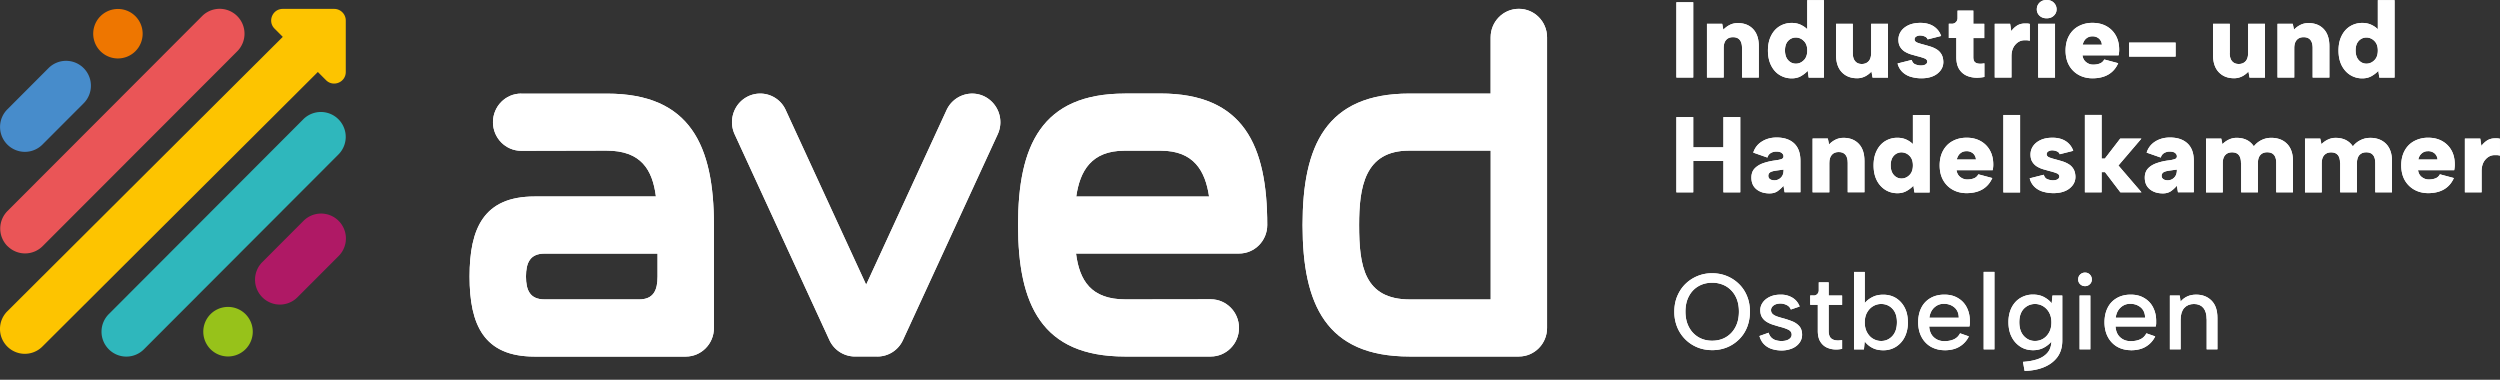 <?xml version="1.0" encoding="UTF-8"?>
<svg xmlns="http://www.w3.org/2000/svg" width="237" height="36" viewBox="0 0 237 36" fill="none">
  <rect x="0" y="0" width="237" height="36" fill="#333333" stroke="none"/>
  <g clip-path="url(#clip0_1973_730)">
    <path d="m4.025 13.703 3.904-3.91a2.359 2.359 0 0 0 0-3.335 2.35 2.35 0 0 0-3.33 0l-3.904 3.91a2.359 2.359 0 0 0 0 3.335 2.35 2.35 0 0 0 3.33 0Z" fill="#478CCB"></path>
    <path d="M.714 23.332a2.35 2.35 0 0 0 3.33 0L22.489 4.863a2.359 2.359 0 0 0 0-3.336 2.35 2.35 0 0 0-3.33 0L.713 20.002a2.359 2.359 0 0 0 0 3.336v-.006Z" fill="#EA5557"></path>
    <path d="M30.906 7.6c.69.69 1.873.202 1.873-.776V1.943c0-.605-.495-1.1-1.098-1.1h-4.874c-.976 0-1.47 1.185-.774 1.876l.774.775L.69 29.514a2.359 2.359 0 0 0 0 3.336 2.35 2.35 0 0 0 3.33 0L30.132 6.824l.775.776Z" fill="#FDC400"></path>
    <path d="M11.18 5.541a2.344 2.344 0 0 0 2.343-2.346A2.344 2.344 0 0 0 11.18.85a2.344 2.344 0 0 0-2.343 2.346 2.344 2.344 0 0 0 2.343 2.346Z" fill="#EE7600"></path>
    <path d="M32.102 20.937a2.35 2.35 0 0 0-3.33 0l-3.904 3.91a2.359 2.359 0 0 0 0 3.335 2.35 2.35 0 0 0 3.33 0l3.904-3.91a2.359 2.359 0 0 0 0-3.335Z" fill="#AF1965"></path>
    <path d="M32.083 11.308a2.35 2.35 0 0 0-3.33 0L10.314 29.777a2.359 2.359 0 0 0 0 3.336 2.35 2.35 0 0 0 3.33 0l18.44-18.469a2.359 2.359 0 0 0 0-3.336Z" fill="#2FB7BC"></path>
    <path d="M19.958 29.783a2.355 2.355 0 0 0 0 3.323 2.346 2.346 0 0 0 3.318 0 2.355 2.355 0 0 0 0-3.323 2.346 2.346 0 0 0-3.318 0Z" fill="#97C21A"></path>
    <path d="M158.921.214h1.598V7.35h-1.598V.214Z" fill="#fff"></path>
    <path d="M165.143 4.558c0-.685-.287-1.033-.854-1.033-.28 0-.494.086-.653.263-.158.177-.231.434-.231.776V7.35h-1.586V2.254h1.445l.11.563a2.16 2.16 0 0 1 .616-.459c.232-.116.488-.17.757-.17.603 0 1.085.189 1.445.567.36.38.543.923.543 1.62V7.35h-1.586V4.558h-.006Z" fill="#fff"></path>
    <path d="M171.322.012h1.586v7.344h-1.446l-.091-.642a2.76 2.76 0 0 1-.629.495c-.25.147-.549.22-.884.22-.427 0-.811-.11-1.159-.324-.348-.214-.61-.525-.805-.916-.195-.397-.293-.862-.293-1.4 0-.537.098-.995.293-1.386.195-.397.463-.697.805-.91a2.187 2.187 0 0 1 1.159-.318c.311 0 .592.055.842.171.244.116.457.257.628.428V.012h-.006Zm-2.105 4.772c0 .403.104.708.305.928.202.22.446.324.726.324.281 0 .525-.104.75-.324.22-.214.33-.52.33-.922 0-.403-.11-.697-.33-.91a1.048 1.048 0 0 0-.75-.324.99.99 0 0 0-.726.311c-.201.208-.305.513-.305.91v.007Z" fill="#fff"></path>
    <path d="M175.646 5.028c0 .342.073.599.226.776.146.177.359.263.628.263.268 0 .494-.092.652-.27.159-.176.232-.439.232-.781V2.254h1.598v5.102h-1.464l-.103-.58c-.171.189-.372.348-.604.464a1.68 1.68 0 0 1-.756.177c-.604 0-1.086-.19-1.452-.574-.366-.385-.543-.93-.543-1.626V2.254h1.586v2.774Z" fill="#fff"></path>
    <path d="M181.233 5.688c.061.22.183.36.36.421.177.067.341.098.494.098.189 0 .341-.03.451-.098.11-.067.165-.152.165-.269 0-.134-.085-.238-.256-.305a5.21 5.21 0 0 0-.628-.196c-.202-.055-.415-.116-.635-.177a2.66 2.66 0 0 1-.598-.262 1.352 1.352 0 0 1-.445-.446c-.116-.184-.171-.416-.171-.703s.086-.556.25-.794c.165-.238.403-.428.714-.574.311-.141.683-.214 1.122-.214.494 0 .915.11 1.251.324.335.22.579.525.713.916l-1.28.324c-.043-.129-.135-.22-.287-.281a1.196 1.196 0 0 0-.397-.086.707.707 0 0 0-.408.104.311.311 0 0 0-.147.263c0 .14.092.244.263.311.177.067.384.129.622.19.201.055.415.116.628.183.214.067.415.159.598.275.183.116.329.269.439.458.11.19.171.434.177.727 0 .293-.086.556-.256.788a1.72 1.72 0 0 1-.72.556c-.311.135-.683.202-1.11.202-.348 0-.677-.05-.988-.14a1.947 1.947 0 0 1-.799-.453 1.7 1.7 0 0 1-.464-.812l1.336-.336.006.006Z" fill="#fff"></path>
    <path d="M185.027 2.254a.534.534 0 0 0 .397-.158.546.546 0 0 0 .152-.404v-.69h1.494v1.252h1.037v1.357h-1.037v1.802c0 .238.055.403.165.489.11.091.262.134.458.14A1.65 1.65 0 0 0 188.12 6v1.296a4.038 4.038 0 0 1-.702.073c-.341 0-.659-.061-.951-.183a1.603 1.603 0 0 1-.726-.617c-.189-.288-.281-.679-.281-1.167V3.605h-.713V2.248h.274l.006.006Z" fill="#fff"></path>
    <path d="M189.102 2.254h1.457l.11.697c.153-.208.329-.385.543-.52.213-.134.464-.201.738-.201h.207c.086 0 .177.018.269.037v1.6a1.294 1.294 0 0 0-.275-.049h-.225c-.342 0-.629.14-.873.416-.244.275-.366.647-.366 1.1V7.35h-1.585V2.254Z" fill="#fff"></path>
    <path d="M194.024 1.735c-.281 0-.507-.085-.678-.25a.811.811 0 0 1-.256-.605c0-.239.086-.452.256-.623.171-.171.397-.257.678-.257.28 0 .506.086.677.257.17.17.262.378.262.623 0 .244-.086.44-.262.605-.171.165-.397.25-.677.25Zm-.806.52h1.598v5.1h-1.598v-5.1Z" fill="#fff"></path>
    <path d="M198.379 7.423c-.494 0-.94-.11-1.324-.324a2.332 2.332 0 0 1-.909-.91c-.219-.391-.329-.862-.329-1.4 0-.537.11-1.001.323-1.392.214-.391.513-.697.897-.904a2.701 2.701 0 0 1 1.336-.324c.506 0 .933.104 1.311.311.378.208.677.501.89.88.214.379.324.83.324 1.344 0 .073 0 .159-.012.25-.007.092-.019.19-.043.294h-3.428c.043.28.159.495.354.647.195.153.414.233.658.233.244 0 .458-.037.641-.11a.788.788 0 0 0 .415-.38l1.323.355c-.427.947-1.238 1.424-2.433 1.43h.006Zm.878-3.183a.823.823 0 0 0-.287-.593.914.914 0 0 0-.628-.201.857.857 0 0 0-.579.213c-.165.14-.269.336-.324.58h1.824-.006Z" fill="#fff"></path>
    <path d="M201.837 4.038h4.41v1.326h-4.41V4.038Z" fill="#fff"></path>
    <path d="M211.377 5.028c0 .342.073.599.225.776.153.177.36.263.635.263.274 0 .494-.092.652-.27.159-.176.232-.439.232-.781V2.254h1.598v5.102h-1.464l-.103-.58c-.171.189-.372.348-.604.464a1.681 1.681 0 0 1-.757.177c-.603 0-1.085-.19-1.451-.574-.366-.385-.543-.93-.543-1.626V2.254h1.586v2.774h-.006Z" fill="#fff"></path>
    <path d="M219.239 4.558c0-.685-.287-1.033-.854-1.033-.281 0-.494.086-.653.263-.158.177-.237.434-.237.776V7.35h-1.586V2.254h1.445l.116.563a2.08 2.08 0 0 1 .616-.459c.232-.116.488-.17.757-.17.603 0 1.085.189 1.445.567.36.38.537.923.537 1.62V7.35h-1.586V4.558Z" fill="#fff"></path>
    <path d="M225.418.012h1.586v7.344h-1.446l-.092-.642c-.17.183-.378.348-.634.495-.256.147-.549.22-.884.22a2.13 2.13 0 0 1-1.153-.324c-.342-.214-.61-.525-.811-.916-.195-.397-.293-.862-.293-1.4 0-.537.098-.995.293-1.386.195-.397.463-.697.805-.91a2.169 2.169 0 0 1 1.159-.318c.311 0 .591.055.841.171.251.116.458.257.629.428V.012Zm-2.105 4.772c0 .403.104.708.305.928.202.22.446.324.72.324.275 0 .531-.104.75-.324.22-.214.33-.52.33-.922 0-.403-.11-.697-.33-.91a1.048 1.048 0 0 0-.75-.324.967.967 0 0 0-.72.311c-.201.208-.305.513-.305.91v.007Z" fill="#fff"></path>
    <path d="M158.921 11.1h1.598v2.866h2.861V11.1h1.598v7.135h-1.598v-2.975h-2.861v2.975h-1.598v-7.135Z" fill="#fff"></path>
    <path d="m169.181 18.236-.104-.629a3.32 3.32 0 0 1-.543.501c-.207.153-.47.226-.781.226-.5 0-.915-.128-1.238-.39-.323-.264-.482-.63-.482-1.107 0-.354.098-.641.299-.855.201-.214.47-.385.805-.507a5.774 5.774 0 0 1 1.116-.263c.281-.036.488-.08.623-.128.134-.049.201-.134.201-.263 0-.128-.055-.226-.165-.317-.11-.092-.287-.135-.531-.135-.182 0-.353.05-.512.14a.696.696 0 0 0-.317.428l-1.342-.47c.146-.446.415-.8.817-1.05.397-.251.867-.38 1.397-.38.708 0 1.257.184 1.659.556.397.373.598.923.598 1.656v2.975h-1.507l.007.012Zm-.104-2.162-.781.11c-.244.042-.415.097-.512.17a.378.378 0 0 0-.147.318c0 .135.055.239.159.312.104.073.244.11.421.11a.844.844 0 0 0 .604-.25c.177-.166.262-.404.262-.721v-.05h-.006Z" fill="#fff"></path>
    <path d="M175.164 15.444c0-.684-.286-1.032-.854-1.032-.28 0-.494.085-.652.263-.159.177-.238.433-.238.775v2.786h-1.586v-5.1h1.446l.115.561c.177-.19.379-.342.616-.458.232-.116.488-.171.757-.171.604 0 1.086.19 1.445.568.36.379.537.923.537 1.619v2.975h-1.586v-2.792.006Z" fill="#fff"></path>
    <path d="M181.343 10.9h1.586v7.343h-1.446l-.091-.642a2.651 2.651 0 0 1-.635.495c-.256.147-.549.22-.884.22-.427 0-.811-.11-1.153-.324a2.286 2.286 0 0 1-.811-.916c-.195-.397-.293-.862-.293-1.4 0-.537.098-.995.293-1.386.195-.397.464-.697.805-.91a2.17 2.17 0 0 1 1.159-.318c.311 0 .592.055.842.17.25.117.457.258.628.429v-2.762Zm-2.104 4.77c0 .404.103.71.305.93.201.22.445.323.719.323.275 0 .531-.104.751-.324.219-.214.329-.52.329-.922 0-.403-.11-.697-.329-.91a1.052 1.052 0 0 0-.751-.324.964.964 0 0 0-.719.311c-.202.208-.305.513-.305.91v.007Z" fill="#fff"></path>
    <path d="M186.442 18.31c-.494 0-.939-.11-1.323-.324a2.319 2.319 0 0 1-.909-.91c-.22-.391-.33-.862-.33-1.4 0-.537.11-1.001.324-1.392.213-.391.512-.697.896-.905.385-.213.83-.323 1.336-.323.506 0 .933.104 1.311.311.379.208.677.501.891.88.213.379.323.83.323 1.344 0 .073 0 .159-.012.25a1.72 1.72 0 0 1-.043.294h-3.428c.043.28.159.495.354.647.195.153.415.233.659.233.244 0 .457-.037.64-.11a.785.785 0 0 0 .415-.38l1.324.355c-.427.947-1.238 1.424-2.434 1.43h.006Zm.878-3.183a.823.823 0 0 0-.286-.593.915.915 0 0 0-.628-.202.861.861 0 0 0-.58.214c-.165.14-.268.336-.323.58h1.824-.007Z" fill="#fff"></path>
    <path d="M189.919 10.9h1.586v7.343h-1.586v-7.344Z" fill="#fff"></path>
    <path d="M193.755 16.575c.061.22.183.36.36.421.177.067.342.098.494.098.189 0 .342-.03.452-.098.11-.067.164-.152.164-.269 0-.134-.085-.238-.256-.305a5.213 5.213 0 0 0-.628-.196c-.201-.055-.415-.116-.634-.177a2.64 2.64 0 0 1-.598-.262 1.352 1.352 0 0 1-.445-.446c-.116-.184-.171-.416-.171-.703s.085-.556.25-.794c.165-.239.403-.428.714-.574.311-.141.683-.214 1.122-.214.494 0 .915.11 1.25.324.336.22.58.525.714.916l-1.281.324c-.043-.129-.134-.22-.287-.281a1.185 1.185 0 0 0-.396-.086.71.71 0 0 0-.409.104.312.312 0 0 0-.146.263c0 .14.091.244.262.311.177.067.384.129.622.19.202.055.415.116.628.183.214.067.415.159.598.275.183.116.33.269.439.458.11.19.171.434.177.727 0 .293-.085.556-.256.788a1.72 1.72 0 0 1-.72.556c-.311.134-.683.202-1.11.202-.347 0-.677-.05-.988-.14a1.953 1.953 0 0 1-.799-.453 1.699 1.699 0 0 1-.463-.812l1.335-.337.006.007Z" fill="#fff"></path>
    <path d="M203.008 18.236h-1.994l-1.458-1.918h-.323v1.918h-1.586v-7.343h1.586v4.142h.305l1.458-1.894h2.006l-2.177 2.548 2.189 2.547h-.006Z" fill="#fff"></path>
    <path d="m206.473 18.236-.104-.629a3.32 3.32 0 0 1-.543.501c-.207.147-.47.226-.781.226-.506 0-.915-.128-1.238-.39-.323-.264-.482-.63-.482-1.107 0-.354.104-.641.299-.855.201-.22.47-.385.805-.507a5.358 5.358 0 0 1 1.116-.263 3.28 3.28 0 0 0 .623-.128c.134-.049.201-.134.201-.263 0-.128-.055-.226-.165-.317-.11-.092-.287-.135-.531-.135-.182 0-.353.05-.512.14a.696.696 0 0 0-.317.428l-1.342-.47c.14-.446.415-.8.811-1.05.397-.251.866-.38 1.397-.38.708 0 1.257.184 1.659.556.403.373.604.923.604 1.656v2.975h-1.507l.007.012Zm-.104-2.162-.787.11c-.244.042-.415.097-.512.17a.378.378 0 0 0-.147.318c0 .135.055.239.159.312.104.073.244.11.421.11a.846.846 0 0 0 .604-.25c.17-.166.262-.404.262-.721v-.05Z" fill="#fff"></path>
    <path d="M212.444 15.444c0-.666-.281-1.002-.842-1.002-.28 0-.494.086-.653.263-.158.177-.231.422-.231.752v2.785h-1.586v-5.1h1.445l.11.53c.171-.177.366-.323.598-.433.226-.11.476-.171.738-.171.738 0 1.287.269 1.641.806a2.04 2.04 0 0 1 .701-.58c.287-.147.598-.226.939-.226.635 0 1.135.19 1.507.568.372.379.561.923.561 1.619v2.975h-1.586v-2.792c0-.666-.286-1.002-.854-1.002-.28 0-.494.086-.652.263-.159.177-.232.434-.232.776v2.755h-1.586v-2.792l-.018.006Z" fill="#fff"></path>
    <path d="M221.837 15.444c0-.666-.28-1.002-.847-1.002-.281 0-.495.086-.653.263-.159.171-.238.422-.238.752v2.785h-1.586v-5.1h1.446l.116.53c.17-.177.366-.323.597-.433.226-.11.476-.171.738-.171.738 0 1.287.269 1.641.806.183-.238.415-.434.702-.58.286-.147.597-.226.939-.226.628 0 1.134.19 1.506.568.373.379.562.923.562 1.619v2.975h-1.586v-2.792c0-.666-.287-1.002-.854-1.002-.275 0-.494.086-.653.263-.158.177-.232.434-.232.776v2.755h-1.585v-2.792l-.013.006Z" fill="#fff"></path>
    <path d="M230.206 18.31c-.494 0-.94-.11-1.324-.324a2.387 2.387 0 0 1-.915-.91c-.22-.391-.329-.862-.329-1.4 0-.537.109-1.001.323-1.392a2.2 2.2 0 0 1 .897-.905 2.766 2.766 0 0 1 1.335-.323c.507 0 .934.104 1.312.311.378.208.677.501.89.88.214.379.317.83.317 1.344 0 .073 0 .159-.012.25-.006.092-.024.19-.042.294h-3.428c.042.28.158.495.353.647.196.153.415.233.665.233.25 0 .458-.037.641-.11a.783.783 0 0 0 .414-.38l1.324.355c-.427.947-1.238 1.424-2.434 1.43h.013Zm.872-3.183a.827.827 0 0 0-.287-.593.921.921 0 0 0-.634-.202.861.861 0 0 0-.58.214c-.164.14-.274.336-.323.58h1.824Z" fill="#fff"></path>
    <path d="M233.67 13.141h1.458l.109.697a2.01 2.01 0 0 1 .543-.52c.214-.134.464-.201.738-.201h.208c.085 0 .177.018.268.036v1.601a1.286 1.286 0 0 0-.274-.049h-.226c-.342 0-.628.14-.872.416-.244.274-.366.647-.366 1.1v2.015h-1.586v-5.101.006Z" fill="#fff"></path>
    <path d="M162.313 33.192c-.495 0-.964-.085-1.397-.262a3.484 3.484 0 0 1-1.915-1.912 3.813 3.813 0 0 1-.275-1.473c0-.538.092-1.02.275-1.46.183-.44.439-.831.768-1.155a3.574 3.574 0 0 1 2.544-1.026c.5 0 .969.091 1.402.269a3.54 3.54 0 0 1 1.147.757c.329.324.586.709.763 1.155.183.446.268.935.268 1.46 0 .525-.092 1.026-.268 1.472-.177.446-.434.831-.763 1.155-.329.324-.707.58-1.147.758a3.672 3.672 0 0 1-1.402.262Zm0-.892c.487 0 .927-.11 1.305-.336.384-.226.683-.543.903-.959.219-.415.329-.904.329-1.466 0-.562-.11-1.05-.329-1.46a2.374 2.374 0 0 0-.903-.947 2.576 2.576 0 0 0-1.305-.33c-.488 0-.915.11-1.3.33-.384.22-.683.537-.902.947-.22.41-.33.898-.33 1.46 0 .562.11 1.05.33 1.466.219.416.524.733.902.96.385.225.818.335 1.3.335Z" fill="#fff"></path>
    <path d="M167.668 31.536a.99.99 0 0 0 .292.501c.135.116.287.196.452.233.164.042.317.06.463.06.299 0 .537-.054.714-.17.177-.116.262-.263.262-.44 0-.208-.116-.367-.341-.477a4.374 4.374 0 0 0-.799-.269c-.208-.06-.421-.128-.641-.195a2.687 2.687 0 0 1-.598-.275 1.281 1.281 0 0 1-.433-.434c-.109-.177-.164-.403-.164-.672s.085-.513.244-.733c.164-.226.39-.403.683-.538.293-.134.628-.195 1.018-.195a2.1 2.1 0 0 1 1.098.287c.317.19.549.47.69.837l-.836.287a.762.762 0 0 0-.415-.434 1.334 1.334 0 0 0-.555-.134c-.28 0-.5.061-.665.183-.164.122-.244.27-.244.44 0 .159.055.281.165.379.11.098.25.171.427.232s.366.116.573.171c.269.073.543.165.812.269.274.104.5.256.683.452.183.195.28.47.286.819 0 .287-.079.543-.244.77-.164.225-.39.409-.689.537a2.555 2.555 0 0 1-1.025.196c-.305 0-.597-.043-.878-.129a1.795 1.795 0 0 1-.738-.427c-.213-.202-.366-.47-.47-.813l.854-.305.019-.013Z" fill="#fff"></path>
    <path d="M171.919 28.018a.484.484 0 0 0 .36-.141.51.51 0 0 0 .14-.366v-.746h.939v1.253h1.275v.885h-1.275v2.469c0 .336.08.568.232.702.153.135.366.202.647.202.11 0 .244-.012.396-.03v.824a2.648 2.648 0 0 1-.573.061c-.299 0-.58-.055-.842-.171-.262-.11-.476-.3-.64-.556-.165-.257-.25-.605-.25-1.039v-2.468h-.72v-.886h.317l-.006.007Z" fill="#fff"></path>
    <path d="M180.873 30.54c0 .532-.104.997-.299 1.394a2.288 2.288 0 0 1-.829.934 2.2 2.2 0 0 1-1.214.336c-.415 0-.769-.08-1.061-.244a2.099 2.099 0 0 1-.696-.593l-.073.758h-.939v-7.343h1.018v2.956c.177-.226.415-.415.714-.568.299-.159.647-.232 1.037-.232.463 0 .866.11 1.214.324.347.22.622.52.823.91.201.391.299.85.299 1.375l.006-.006Zm-1.043 0c0-.55-.146-.977-.433-1.276-.287-.3-.64-.446-1.061-.446-.275 0-.525.067-.763.208-.238.14-.427.336-.573.598-.146.257-.22.568-.22.941s.074.684.22.947c.146.263.335.47.573.605.238.14.494.208.763.208.421 0 .774-.16 1.061-.47.287-.312.433-.752.433-1.314Z" fill="#fff"></path>
    <path d="M184.35 33.198a2.6 2.6 0 0 1-1.3-.324 2.304 2.304 0 0 1-.884-.922c-.213-.397-.323-.868-.323-1.4 0-.53.103-.995.305-1.386a2.15 2.15 0 0 1 .866-.91c.372-.214.811-.324 1.311-.324.5 0 .915.104 1.275.318.36.207.647.5.842.88.195.378.299.8.299 1.276v.257c0 .085-.019.183-.037.287h-3.818c.036.458.183.8.457 1.038.269.239.598.355.982.355.36 0 .665-.061.921-.183.256-.123.439-.312.568-.562l.835.293a2.28 2.28 0 0 1-.872.959c-.384.238-.86.354-1.433.354l.006-.006Zm1.342-3.085c-.007-.422-.147-.745-.415-.971-.269-.226-.604-.343-1.001-.343-.347 0-.646.117-.902.349-.256.232-.415.556-.47.971h2.788v-.006Z" fill="#fff"></path>
    <path d="M188.052 25.775h1.019v7.344h-1.019v-7.344Z" fill="#fff"></path>
    <path d="M194.566 28.017h.94v4.265c0 .629-.159 1.154-.47 1.576-.311.415-.738.733-1.275.953-.537.22-1.147.336-1.83.348l-.152-.855c.476-.03.915-.104 1.317-.232.403-.129.726-.324.976-.599.25-.275.385-.641.403-1.1-.171.22-.403.41-.702.575-.298.165-.646.25-1.037.25-.457 0-.86-.11-1.207-.336a2.334 2.334 0 0 1-.83-.935c-.201-.397-.299-.861-.299-1.392 0-.532.104-.978.299-1.375.202-.391.476-.697.83-.91a2.29 2.29 0 0 1 1.207-.324c.409 0 .763.085 1.062.25.299.165.537.36.701.587l.073-.746h-.006Zm-3.135 2.524c0 .562.147 1.002.433 1.313.287.312.641.47 1.055.47.275 0 .525-.067.763-.207.238-.14.427-.342.573-.605.147-.263.22-.58.22-.947s-.073-.678-.22-.94a1.587 1.587 0 0 0-.573-.6 1.476 1.476 0 0 0-.763-.207c-.414 0-.762.152-1.055.446-.286.3-.433.727-.433 1.277Z" fill="#fff"></path>
    <path d="M197.665 27.125a.645.645 0 0 1-.464-.183.597.597 0 0 1-.189-.446c0-.19.061-.348.189-.47a.645.645 0 0 1 .464-.183c.183 0 .329.06.451.183a.645.645 0 0 1 .189.47.588.588 0 0 1-.189.446.625.625 0 0 1-.451.183Zm-.519.892h1.019v5.102h-1.019v-5.102Z" fill="#fff"></path>
    <path d="M202.014 33.198c-.488 0-.921-.11-1.299-.324a2.3 2.3 0 0 1-.885-.922c-.213-.397-.323-.868-.323-1.4 0-.53.104-.995.305-1.386a2.15 2.15 0 0 1 .866-.91c.372-.214.811-.324 1.311-.324.5 0 .915.104 1.275.318.36.207.647.5.842.88.195.378.299.8.299 1.276v.257c0 .085-.019.183-.037.287h-3.818c.036.458.183.8.457 1.038.269.239.598.355.982.355.36 0 .665-.061.921-.183.257-.123.439-.312.568-.562l.835.293a2.28 2.28 0 0 1-.872.959c-.384.238-.86.354-1.433.354l.006-.006Zm1.342-3.085c-.007-.422-.147-.745-.415-.971-.269-.226-.604-.343-1-.343-.348 0-.647.117-.903.349-.256.232-.415.556-.47.971h2.788v-.006Z" fill="#fff"></path>
    <path d="M209.187 30.266c0-.477-.104-.837-.311-1.082-.208-.244-.506-.366-.891-.366-.384 0-.695.128-.921.378-.225.251-.341.624-.341 1.118v2.805h-1.019v-5.102h.939l.074.575c.17-.208.384-.373.634-.49.25-.115.537-.17.842-.17.591 0 1.073.183 1.451.556.379.372.568.922.568 1.655v2.976h-1.019v-2.853h-.006Z" fill="#fff"></path>
    <path d="M110.04 14.284c3.129 0 4.221 1.906 4.581 4.35h-12.595c.353-2.444 1.445-4.35 4.58-4.35h3.434Zm-3.403-5.413c-7.899 0-10.125 4.936-10.125 12.463 0 7.527 2.226 12.463 10.125 12.463h8.143c1.476 0 2.677-1.216 2.677-2.712 0-1.497-1.201-2.713-2.677-2.713l-8.082.012c-3.288 0-4.361-1.808-4.691-4.35h15.456c1.476 0 2.672-1.21 2.672-2.706 0-7.527-2.226-12.463-10.131-12.463h-3.373l.006.006Z" fill="#fff"></path>
    <path d="M51.626 28.384c-1.379 0-1.763-.861-1.763-2.169 0-1.307.39-2.175 1.763-2.175h10.71v2.175c0 1.314-.39 2.17-1.762 2.17h-8.948ZM49.41 8.871c-1.482 0-2.677 1.216-2.677 2.712 0 1.497 1.201 2.713 2.677 2.713l8.082-.018c3.288 0 4.361 1.808 4.69 4.35H50.675c-4.806 0-6.16 3.005-6.16 7.587s1.354 7.588 6.16 7.588h14.334c1.476 0 2.671-1.21 2.671-2.706V21.34c0-7.527-2.226-12.463-10.125-12.463h-8.143v-.006Z" fill="#fff"></path>
    <path d="M83.178 33.797c1.007 0 1.97-.574 2.422-1.558l8.984-19.513a2.727 2.727 0 0 0-1.293-3.599c-1.336-.629-2.928-.042-3.556 1.308L82.111 26.99l-7.625-16.556a2.651 2.651 0 0 0-3.55-1.308c-1.335.63-1.915 2.243-1.293 3.599l8.985 19.513a2.672 2.672 0 0 0 2.41 1.558h2.14Z" fill="#fff"></path>
    <path d="M143.984.837c-1.476 0-2.672 1.21-2.672 2.706v5.328h-7.697c-7.899 0-10.132 4.936-10.132 12.463 0 7.526 2.227 12.463 10.132 12.463h10.375c1.476 0 2.671-1.21 2.671-2.707V3.543c0-1.496-1.195-2.706-2.671-2.706h-.006Zm-2.672 27.553h-7.636c-4.368 0-4.831-3.195-4.831-7.056 0-3.574.512-7.056 4.739-7.056h7.734V28.39h-.006Z" fill="#fff"></path>
    <path d="M158.921.214h1.598V7.35h-1.598V.214Z" fill="#fff"></path>
    <path d="M165.143 4.558c0-.685-.287-1.033-.854-1.033-.28 0-.494.086-.653.263-.158.177-.231.434-.231.776V7.35h-1.586V2.254h1.445l.11.563a2.16 2.16 0 0 1 .616-.459c.232-.116.488-.17.757-.17.603 0 1.085.189 1.445.567.36.38.543.923.543 1.62V7.35h-1.586V4.558h-.006Z" fill="#fff"></path>
    <path d="M171.322.012h1.586v7.344h-1.446l-.091-.642a2.76 2.76 0 0 1-.629.495c-.25.147-.549.22-.884.22-.427 0-.811-.11-1.159-.324-.348-.214-.61-.525-.805-.916-.195-.397-.293-.862-.293-1.4 0-.537.098-.995.293-1.386.195-.397.463-.697.805-.91a2.187 2.187 0 0 1 1.159-.318c.311 0 .592.055.842.171.244.116.457.257.628.428V.012h-.006Zm-2.105 4.772c0 .403.104.708.305.928.202.22.446.324.726.324.281 0 .525-.104.75-.324.22-.214.33-.52.33-.922 0-.403-.11-.697-.33-.91a1.048 1.048 0 0 0-.75-.324.99.99 0 0 0-.726.311c-.201.208-.305.513-.305.91v.007Z" fill="#fff"></path>
    <path d="M175.646 5.028c0 .342.073.599.226.776.146.177.359.263.628.263.268 0 .494-.092.652-.27.159-.176.232-.439.232-.781V2.254h1.598v5.102h-1.464l-.103-.58c-.171.189-.372.348-.604.464a1.68 1.68 0 0 1-.756.177c-.604 0-1.086-.19-1.452-.574-.366-.385-.543-.93-.543-1.626V2.254h1.586v2.774Z" fill="#fff"></path>
    <path d="M181.233 5.688c.061.22.183.36.36.421.177.067.341.098.494.098.189 0 .341-.03.451-.098.11-.067.165-.152.165-.269 0-.134-.085-.238-.256-.305a5.21 5.21 0 0 0-.628-.196c-.202-.055-.415-.116-.635-.177a2.66 2.66 0 0 1-.598-.262 1.352 1.352 0 0 1-.445-.446c-.116-.184-.171-.416-.171-.703s.086-.556.25-.794c.165-.238.403-.428.714-.574.311-.141.683-.214 1.122-.214.494 0 .915.11 1.251.324.335.22.579.525.713.916l-1.28.324c-.043-.129-.135-.22-.287-.281a1.196 1.196 0 0 0-.397-.086.707.707 0 0 0-.408.104.311.311 0 0 0-.147.263c0 .14.092.244.263.311.177.067.384.129.622.19.201.055.415.116.628.183.214.067.415.159.598.275.183.116.329.269.439.458.11.19.171.434.177.727 0 .293-.086.556-.256.788a1.72 1.72 0 0 1-.72.556c-.311.135-.683.202-1.11.202-.348 0-.677-.05-.988-.14a1.947 1.947 0 0 1-.799-.453 1.7 1.7 0 0 1-.464-.812l1.336-.336.006.006Z" fill="#fff"></path>
    <path d="M185.027 2.254a.534.534 0 0 0 .397-.158.546.546 0 0 0 .152-.404v-.69h1.494v1.252h1.037v1.357h-1.037v1.802c0 .238.055.403.165.489.11.091.262.134.458.14A1.65 1.65 0 0 0 188.12 6v1.296a4.038 4.038 0 0 1-.702.073c-.341 0-.659-.061-.951-.183a1.603 1.603 0 0 1-.726-.617c-.189-.288-.281-.679-.281-1.167V3.605h-.713V2.248h.274l.006.006Z" fill="#fff"></path>
    <path d="M189.102 2.254h1.457l.11.697c.153-.208.329-.385.543-.52.213-.134.464-.201.738-.201h.207c.086 0 .177.018.269.037v1.6a1.294 1.294 0 0 0-.275-.049h-.225c-.342 0-.629.14-.873.416-.244.275-.366.647-.366 1.1V7.35h-1.585V2.254Z" fill="#fff"></path>
    <path d="M194.024 1.735c-.281 0-.507-.085-.678-.25a.811.811 0 0 1-.256-.605c0-.239.086-.452.256-.623.171-.171.397-.257.678-.257.28 0 .506.086.677.257.17.17.262.378.262.623 0 .244-.086.44-.262.605-.171.165-.397.25-.677.25Zm-.806.52h1.598v5.1h-1.598v-5.1Z" fill="#fff"></path>
    <path d="M198.379 7.423c-.494 0-.94-.11-1.324-.324a2.332 2.332 0 0 1-.909-.91c-.219-.391-.329-.862-.329-1.4 0-.537.11-1.001.323-1.392.214-.391.513-.697.897-.904a2.701 2.701 0 0 1 1.336-.324c.506 0 .933.104 1.311.311.378.208.677.501.89.88.214.379.324.83.324 1.344 0 .073 0 .159-.012.25-.007.092-.019.19-.043.294h-3.428c.043.28.159.495.354.647.195.153.414.233.658.233.244 0 .458-.037.641-.11a.788.788 0 0 0 .415-.38l1.323.355c-.427.947-1.238 1.424-2.433 1.43h.006Zm.878-3.183a.823.823 0 0 0-.287-.593.914.914 0 0 0-.628-.201.857.857 0 0 0-.579.213c-.165.14-.269.336-.324.58h1.824-.006Z" fill="#fff"></path>
    <path d="M201.837 4.038h4.41v1.326h-4.41V4.038Z" fill="#fff"></path>
    <path d="M211.377 5.028c0 .342.073.599.225.776.153.177.36.263.635.263.274 0 .494-.092.652-.27.159-.176.232-.439.232-.781V2.254h1.598v5.102h-1.464l-.103-.58c-.171.189-.372.348-.604.464a1.681 1.681 0 0 1-.757.177c-.603 0-1.085-.19-1.451-.574-.366-.385-.543-.93-.543-1.626V2.254h1.586v2.774h-.006Z" fill="#fff"></path>
    <path d="M219.239 4.558c0-.685-.287-1.033-.854-1.033-.281 0-.494.086-.653.263-.158.177-.237.434-.237.776V7.35h-1.586V2.254h1.445l.116.563a2.08 2.08 0 0 1 .616-.459c.232-.116.488-.17.757-.17.603 0 1.085.189 1.445.567.36.38.537.923.537 1.62V7.35h-1.586V4.558Z" fill="#fff"></path>
    <path d="M225.418.012h1.586v7.344h-1.446l-.092-.642c-.17.183-.378.348-.634.495-.256.147-.549.22-.884.22a2.13 2.13 0 0 1-1.153-.324c-.342-.214-.61-.525-.811-.916-.195-.397-.293-.862-.293-1.4 0-.537.098-.995.293-1.386.195-.397.463-.697.805-.91a2.169 2.169 0 0 1 1.159-.318c.311 0 .591.055.841.171.251.116.458.257.629.428V.012Zm-2.105 4.772c0 .403.104.708.305.928.202.22.446.324.72.324.275 0 .531-.104.75-.324.22-.214.33-.52.33-.922 0-.403-.11-.697-.33-.91a1.048 1.048 0 0 0-.75-.324.967.967 0 0 0-.72.311c-.201.208-.305.513-.305.91v.007Z" fill="#fff"></path>
    <path d="M158.921 11.1h1.598v2.866h2.861V11.1h1.598v7.135h-1.598v-2.975h-2.861v2.975h-1.598v-7.135Z" fill="#fff"></path>
    <path d="m169.181 18.236-.104-.629a3.32 3.32 0 0 1-.543.501c-.207.153-.47.226-.781.226-.5 0-.915-.128-1.238-.39-.323-.264-.482-.63-.482-1.107 0-.354.098-.641.299-.855.201-.214.47-.385.805-.507a5.774 5.774 0 0 1 1.116-.263c.281-.036.488-.08.623-.128.134-.049.201-.134.201-.263 0-.128-.055-.226-.165-.317-.11-.092-.287-.135-.531-.135-.182 0-.353.05-.512.14a.696.696 0 0 0-.317.428l-1.342-.47c.146-.446.415-.8.817-1.05.397-.251.867-.38 1.397-.38.708 0 1.257.184 1.659.556.397.373.598.923.598 1.656v2.975h-1.507l.007.012Zm-.104-2.162-.781.11c-.244.042-.415.097-.512.17a.378.378 0 0 0-.147.318c0 .135.055.239.159.312.104.073.244.11.421.11a.844.844 0 0 0 .604-.25c.177-.166.262-.404.262-.721v-.05h-.006Z" fill="#fff"></path>
    <path d="M175.164 15.444c0-.684-.286-1.032-.854-1.032-.28 0-.494.085-.652.263-.159.177-.238.433-.238.775v2.786h-1.586v-5.1h1.446l.115.561c.177-.19.379-.342.616-.458.232-.116.488-.171.757-.171.604 0 1.086.19 1.445.568.36.379.537.923.537 1.619v2.975h-1.586v-2.792.006Z" fill="#fff"></path>
    <path d="M181.343 10.9h1.586v7.343h-1.446l-.091-.642a2.651 2.651 0 0 1-.635.495c-.256.147-.549.22-.884.22-.427 0-.811-.11-1.153-.324a2.286 2.286 0 0 1-.811-.916c-.195-.397-.293-.862-.293-1.4 0-.537.098-.995.293-1.386.195-.397.464-.697.805-.91a2.17 2.17 0 0 1 1.159-.318c.311 0 .592.055.842.17.25.117.457.258.628.429v-2.762Zm-2.104 4.77c0 .404.103.71.305.93.201.22.445.323.719.323.275 0 .531-.104.751-.324.219-.214.329-.52.329-.922 0-.403-.11-.697-.329-.91a1.052 1.052 0 0 0-.751-.324.964.964 0 0 0-.719.311c-.202.208-.305.513-.305.91v.007Z" fill="#fff"></path>
    <path d="M186.442 18.31c-.494 0-.939-.11-1.323-.324a2.319 2.319 0 0 1-.909-.91c-.22-.391-.33-.862-.33-1.4 0-.537.11-1.001.324-1.392.213-.391.512-.697.896-.905.385-.213.83-.323 1.336-.323.506 0 .933.104 1.311.311.379.208.677.501.891.88.213.379.323.83.323 1.344 0 .073 0 .159-.012.25a1.72 1.72 0 0 1-.043.294h-3.428c.043.28.159.495.354.647.195.153.415.233.659.233.244 0 .457-.037.64-.11a.785.785 0 0 0 .415-.38l1.324.355c-.427.947-1.238 1.424-2.434 1.43h.006Zm.878-3.183a.823.823 0 0 0-.286-.593.915.915 0 0 0-.628-.202.861.861 0 0 0-.58.214c-.165.14-.268.336-.323.58h1.824-.007Z" fill="#fff"></path>
    <path d="M189.919 10.9h1.586v7.343h-1.586v-7.344Z" fill="#fff"></path>
    <path d="M193.755 16.575c.061.22.183.36.36.421.177.067.342.098.494.098.189 0 .342-.03.452-.098.11-.067.164-.152.164-.269 0-.134-.085-.238-.256-.305a5.213 5.213 0 0 0-.628-.196c-.201-.055-.415-.116-.634-.177a2.64 2.64 0 0 1-.598-.262 1.352 1.352 0 0 1-.445-.446c-.116-.184-.171-.416-.171-.703s.085-.556.25-.794c.165-.239.403-.428.714-.574.311-.141.683-.214 1.122-.214.494 0 .915.11 1.25.324.336.22.58.525.714.916l-1.281.324c-.043-.129-.134-.22-.287-.281a1.185 1.185 0 0 0-.396-.086.71.71 0 0 0-.409.104.312.312 0 0 0-.146.263c0 .14.091.244.262.311.177.067.384.129.622.19.202.055.415.116.628.183.214.067.415.159.598.275.183.116.33.269.439.458.11.19.171.434.177.727 0 .293-.085.556-.256.788a1.72 1.72 0 0 1-.72.556c-.311.134-.683.202-1.11.202-.347 0-.677-.05-.988-.14a1.953 1.953 0 0 1-.799-.453 1.699 1.699 0 0 1-.463-.812l1.335-.337.006.007Z" fill="#fff"></path>
    <path d="M203.008 18.236h-1.994l-1.458-1.918h-.323v1.918h-1.586v-7.343h1.586v4.142h.305l1.458-1.894h2.006l-2.177 2.548 2.189 2.547h-.006Z" fill="#fff"></path>
    <path d="m206.473 18.236-.104-.629a3.32 3.32 0 0 1-.543.501c-.207.147-.47.226-.781.226-.506 0-.915-.128-1.238-.39-.323-.264-.482-.63-.482-1.107 0-.354.104-.641.299-.855.201-.22.47-.385.805-.507a5.358 5.358 0 0 1 1.116-.263 3.28 3.28 0 0 0 .623-.128c.134-.049.201-.134.201-.263 0-.128-.055-.226-.165-.317-.11-.092-.287-.135-.531-.135-.182 0-.353.05-.512.14a.696.696 0 0 0-.317.428l-1.342-.47c.14-.446.415-.8.811-1.05.397-.251.866-.38 1.397-.38.708 0 1.257.184 1.659.556.403.373.604.923.604 1.656v2.975h-1.507l.007.012Zm-.104-2.162-.787.11c-.244.042-.415.097-.512.17a.378.378 0 0 0-.147.318c0 .135.055.239.159.312.104.073.244.11.421.11a.846.846 0 0 0 .604-.25c.17-.166.262-.404.262-.721v-.05Z" fill="#fff"></path>
    <path d="M212.444 15.444c0-.666-.281-1.002-.842-1.002-.28 0-.494.086-.653.263-.158.177-.231.422-.231.752v2.785h-1.586v-5.1h1.445l.11.53c.171-.177.366-.323.598-.433.226-.11.476-.171.738-.171.738 0 1.287.269 1.641.806a2.04 2.04 0 0 1 .701-.58c.287-.147.598-.226.939-.226.635 0 1.135.19 1.507.568.372.379.561.923.561 1.619v2.975h-1.586v-2.792c0-.666-.286-1.002-.854-1.002-.28 0-.494.086-.652.263-.159.177-.232.434-.232.776v2.755h-1.586v-2.792l-.018.006Z" fill="#fff"></path>
    <path d="M221.837 15.444c0-.666-.28-1.002-.847-1.002-.281 0-.495.086-.653.263-.159.171-.238.422-.238.752v2.785h-1.586v-5.1h1.446l.116.53c.17-.177.366-.323.597-.433.226-.11.476-.171.738-.171.738 0 1.287.269 1.641.806.183-.238.415-.434.702-.58.286-.147.597-.226.939-.226.628 0 1.134.19 1.506.568.373.379.562.923.562 1.619v2.975h-1.586v-2.792c0-.666-.287-1.002-.854-1.002-.275 0-.494.086-.653.263-.158.177-.232.434-.232.776v2.755h-1.585v-2.792l-.013.006Z" fill="#fff"></path>
    <path d="M230.206 18.31c-.494 0-.94-.11-1.324-.324a2.387 2.387 0 0 1-.915-.91c-.22-.391-.329-.862-.329-1.4 0-.537.109-1.001.323-1.392a2.2 2.2 0 0 1 .897-.905 2.766 2.766 0 0 1 1.335-.323c.507 0 .934.104 1.312.311.378.208.677.501.89.88.214.379.317.83.317 1.344 0 .073 0 .159-.012.25-.006.092-.024.19-.042.294h-3.428c.042.28.158.495.353.647.196.153.415.233.665.233.25 0 .458-.037.641-.11a.783.783 0 0 0 .414-.38l1.324.355c-.427.947-1.238 1.424-2.434 1.43h.013Zm.872-3.183a.827.827 0 0 0-.287-.593.921.921 0 0 0-.634-.202.861.861 0 0 0-.58.214c-.164.14-.274.336-.323.58h1.824Z" fill="#fff"></path>
    <path d="M233.67 13.141h1.458l.109.697a2.01 2.01 0 0 1 .543-.52c.214-.134.464-.201.738-.201h.208c.085 0 .177.018.268.036v1.601a1.286 1.286 0 0 0-.274-.049h-.226c-.342 0-.628.14-.872.416-.244.274-.366.647-.366 1.1v2.015h-1.586v-5.101.006Z" fill="#fff"></path>
    <path d="M162.313 33.192c-.495 0-.964-.085-1.397-.262a3.484 3.484 0 0 1-1.915-1.912 3.813 3.813 0 0 1-.275-1.473c0-.538.092-1.02.275-1.46.183-.44.439-.831.768-1.155a3.574 3.574 0 0 1 2.544-1.026c.5 0 .969.091 1.402.269a3.54 3.54 0 0 1 1.147.757c.329.324.586.709.763 1.155.183.446.268.935.268 1.46 0 .525-.092 1.026-.268 1.472-.177.446-.434.831-.763 1.155-.329.324-.707.58-1.147.758a3.672 3.672 0 0 1-1.402.262Zm0-.892c.487 0 .927-.11 1.305-.336.384-.226.683-.543.903-.959.219-.415.329-.904.329-1.466 0-.562-.11-1.05-.329-1.46a2.374 2.374 0 0 0-.903-.947 2.576 2.576 0 0 0-1.305-.33c-.488 0-.915.11-1.3.33-.384.22-.683.537-.902.947-.22.41-.33.898-.33 1.46 0 .562.11 1.05.33 1.466.219.416.524.733.902.96.385.225.818.335 1.3.335Z" fill="#fff"></path>
    <path d="M167.668 31.536a.99.99 0 0 0 .292.501c.135.116.287.196.452.233.164.042.317.06.463.06.299 0 .537-.054.714-.17.177-.116.262-.263.262-.44 0-.208-.116-.367-.341-.477a4.374 4.374 0 0 0-.799-.269c-.208-.06-.421-.128-.641-.195a2.687 2.687 0 0 1-.598-.275 1.281 1.281 0 0 1-.433-.434c-.109-.177-.164-.403-.164-.672s.085-.513.244-.733c.164-.226.39-.403.683-.538.293-.134.628-.195 1.018-.195a2.1 2.1 0 0 1 1.098.287c.317.19.549.47.69.837l-.836.287a.762.762 0 0 0-.415-.434 1.334 1.334 0 0 0-.555-.134c-.28 0-.5.061-.665.183-.164.122-.244.27-.244.44 0 .159.055.281.165.379.11.098.25.171.427.232s.366.116.573.171c.269.073.543.165.812.269.274.104.5.256.683.452.183.195.28.47.286.819 0 .287-.079.543-.244.77-.164.225-.39.409-.689.537a2.555 2.555 0 0 1-1.025.196c-.305 0-.597-.043-.878-.129a1.795 1.795 0 0 1-.738-.427c-.213-.202-.366-.47-.47-.813l.854-.305.019-.013Z" fill="#fff"></path>
    <path d="M171.919 28.018a.484.484 0 0 0 .36-.141.51.51 0 0 0 .14-.366v-.746h.939v1.253h1.275v.885h-1.275v2.469c0 .336.08.568.232.702.153.135.366.202.647.202.11 0 .244-.012.396-.03v.824a2.648 2.648 0 0 1-.573.061c-.299 0-.58-.055-.842-.171-.262-.11-.476-.3-.64-.556-.165-.257-.25-.605-.25-1.039v-2.468h-.72v-.886h.317l-.006.007Z" fill="#fff"></path>
    <path d="M180.873 30.54c0 .532-.104.997-.299 1.394a2.288 2.288 0 0 1-.829.934 2.2 2.2 0 0 1-1.214.336c-.415 0-.769-.08-1.061-.244a2.099 2.099 0 0 1-.696-.593l-.073.758h-.939v-7.343h1.018v2.956c.177-.226.415-.415.714-.568.299-.159.647-.232 1.037-.232.463 0 .866.11 1.214.324.347.22.622.52.823.91.201.391.299.85.299 1.375l.006-.006Zm-1.043 0c0-.55-.146-.977-.433-1.276-.287-.3-.64-.446-1.061-.446-.275 0-.525.067-.763.208-.238.14-.427.336-.573.598-.146.257-.22.568-.22.941s.074.684.22.947c.146.263.335.47.573.605.238.14.494.208.763.208.421 0 .774-.16 1.061-.47.287-.312.433-.752.433-1.314Z" fill="#fff"></path>
    <path d="M184.35 33.198a2.6 2.6 0 0 1-1.3-.324 2.304 2.304 0 0 1-.884-.922c-.213-.397-.323-.868-.323-1.4 0-.53.103-.995.305-1.386a2.15 2.15 0 0 1 .866-.91c.372-.214.811-.324 1.311-.324.5 0 .915.104 1.275.318.36.207.647.5.842.88.195.378.299.8.299 1.276v.257c0 .085-.019.183-.037.287h-3.818c.036.458.183.8.457 1.038.269.239.598.355.982.355.36 0 .665-.061.921-.183.256-.123.439-.312.568-.562l.835.293a2.28 2.28 0 0 1-.872.959c-.384.238-.86.354-1.433.354l.006-.006Zm1.342-3.085c-.007-.422-.147-.745-.415-.971-.269-.226-.604-.343-1.001-.343-.347 0-.646.117-.902.349-.256.232-.415.556-.47.971h2.788v-.006Z" fill="#fff"></path>
    <path d="M188.052 25.775h1.019v7.344h-1.019v-7.344Z" fill="#fff"></path>
    <path d="M194.566 28.017h.94v4.265c0 .629-.159 1.154-.47 1.576-.311.415-.738.733-1.275.953-.537.22-1.147.336-1.83.348l-.152-.855c.476-.03.915-.104 1.317-.232.403-.129.726-.324.976-.599.25-.275.385-.641.403-1.1-.171.22-.403.41-.702.575-.298.165-.646.25-1.037.25-.457 0-.86-.11-1.207-.336a2.334 2.334 0 0 1-.83-.935c-.201-.397-.299-.861-.299-1.392 0-.532.104-.978.299-1.375.202-.391.476-.697.83-.91a2.29 2.29 0 0 1 1.207-.324c.409 0 .763.085 1.062.25.299.165.537.36.701.587l.073-.746h-.006Zm-3.135 2.524c0 .562.147 1.002.433 1.313.287.312.641.47 1.055.47.275 0 .525-.067.763-.207.238-.14.427-.342.573-.605.147-.263.22-.58.22-.947s-.073-.678-.22-.94a1.587 1.587 0 0 0-.573-.6 1.476 1.476 0 0 0-.763-.207c-.414 0-.762.152-1.055.446-.286.3-.433.727-.433 1.277Z" fill="#fff"></path>
    <path d="M197.665 27.125a.645.645 0 0 1-.464-.183.597.597 0 0 1-.189-.446c0-.19.061-.348.189-.47a.645.645 0 0 1 .464-.183c.183 0 .329.06.451.183a.645.645 0 0 1 .189.47.588.588 0 0 1-.189.446.625.625 0 0 1-.451.183Zm-.519.892h1.019v5.102h-1.019v-5.102Z" fill="#fff"></path>
    <path d="M202.014 33.198c-.488 0-.921-.11-1.299-.324a2.3 2.3 0 0 1-.885-.922c-.213-.397-.323-.868-.323-1.4 0-.53.104-.995.305-1.386a2.15 2.15 0 0 1 .866-.91c.372-.214.811-.324 1.311-.324.5 0 .915.104 1.275.318.36.207.647.5.842.88.195.378.299.8.299 1.276v.257c0 .085-.019.183-.037.287h-3.818c.036.458.183.8.457 1.038.269.239.598.355.982.355.36 0 .665-.061.921-.183.257-.123.439-.312.568-.562l.835.293a2.28 2.28 0 0 1-.872.959c-.384.238-.86.354-1.433.354l.006-.006Zm1.342-3.085c-.007-.422-.147-.745-.415-.971-.269-.226-.604-.343-1-.343-.348 0-.647.117-.903.349-.256.232-.415.556-.47.971h2.788v-.006Z" fill="#fff"></path>
    <path d="M209.187 30.266c0-.477-.104-.837-.311-1.082-.208-.244-.506-.366-.891-.366-.384 0-.695.128-.921.378-.225.251-.341.624-.341 1.118v2.805h-1.019v-5.102h.939l.074.575c.17-.208.384-.373.634-.49.25-.115.537-.17.842-.17.591 0 1.073.183 1.451.556.379.372.568.922.568 1.655v2.976h-1.019v-2.853h-.006Z" fill="#fff"></path>
    <path d="M110.04 14.284c3.129 0 4.221 1.906 4.581 4.35h-12.595c.353-2.444 1.445-4.35 4.58-4.35h3.434Zm-3.403-5.413c-7.899 0-10.125 4.936-10.125 12.463 0 7.527 2.226 12.463 10.125 12.463h8.143c1.476 0 2.677-1.216 2.677-2.712 0-1.497-1.201-2.713-2.677-2.713l-8.082.012c-3.288 0-4.361-1.808-4.691-4.35h15.456c1.476 0 2.672-1.21 2.672-2.706 0-7.527-2.226-12.463-10.131-12.463h-3.373l.006.006Z" fill="#fff"></path>
    <path d="M51.626 28.384c-1.379 0-1.763-.861-1.763-2.169 0-1.313.39-2.175 1.763-2.175h10.71v2.175c0 1.314-.39 2.17-1.762 2.17h-8.948ZM49.41 8.871c-1.482 0-2.677 1.216-2.677 2.712 0 1.497 1.201 2.713 2.677 2.713l8.082-.018c3.288 0 4.361 1.808 4.69 4.35H50.675c-4.806 0-6.16 3.005-6.16 7.587s1.354 7.588 6.16 7.588h14.334c1.476 0 2.671-1.21 2.671-2.706V21.34c0-7.527-2.226-12.463-10.125-12.463h-8.143v-.006Z" fill="#fff"></path>
    <path d="M83.178 33.797c1.007 0 1.97-.574 2.422-1.558l8.984-19.513a2.727 2.727 0 0 0-1.293-3.599c-1.336-.629-2.928-.042-3.556 1.308L82.111 26.99l-7.625-16.556a2.651 2.651 0 0 0-3.55-1.308c-1.335.63-1.915 2.243-1.293 3.599l8.985 19.513a2.672 2.672 0 0 0 2.41 1.558h2.14Z" fill="#fff"></path>
    <path d="M143.984.837c-1.476 0-2.672 1.21-2.672 2.706v5.328h-7.697c-7.899 0-10.132 4.936-10.132 12.463 0 7.526 2.227 12.463 10.132 12.463h10.375c1.476 0 2.671-1.21 2.671-2.707V3.543c0-1.496-1.195-2.706-2.671-2.706h-.006Zm-2.672 27.553h-7.636c-4.368 0-4.831-3.195-4.831-7.056 0-3.574.512-7.056 4.739-7.056h7.734V28.39h-.006Z" fill="#fff"></path>
  </g>
  <defs>
    <clipPath id="clip0_1973_730">
      <path fill="#fff" d="M0 0h237v35.159H0z"></path>
    </clipPath>
  </defs>
</svg>
